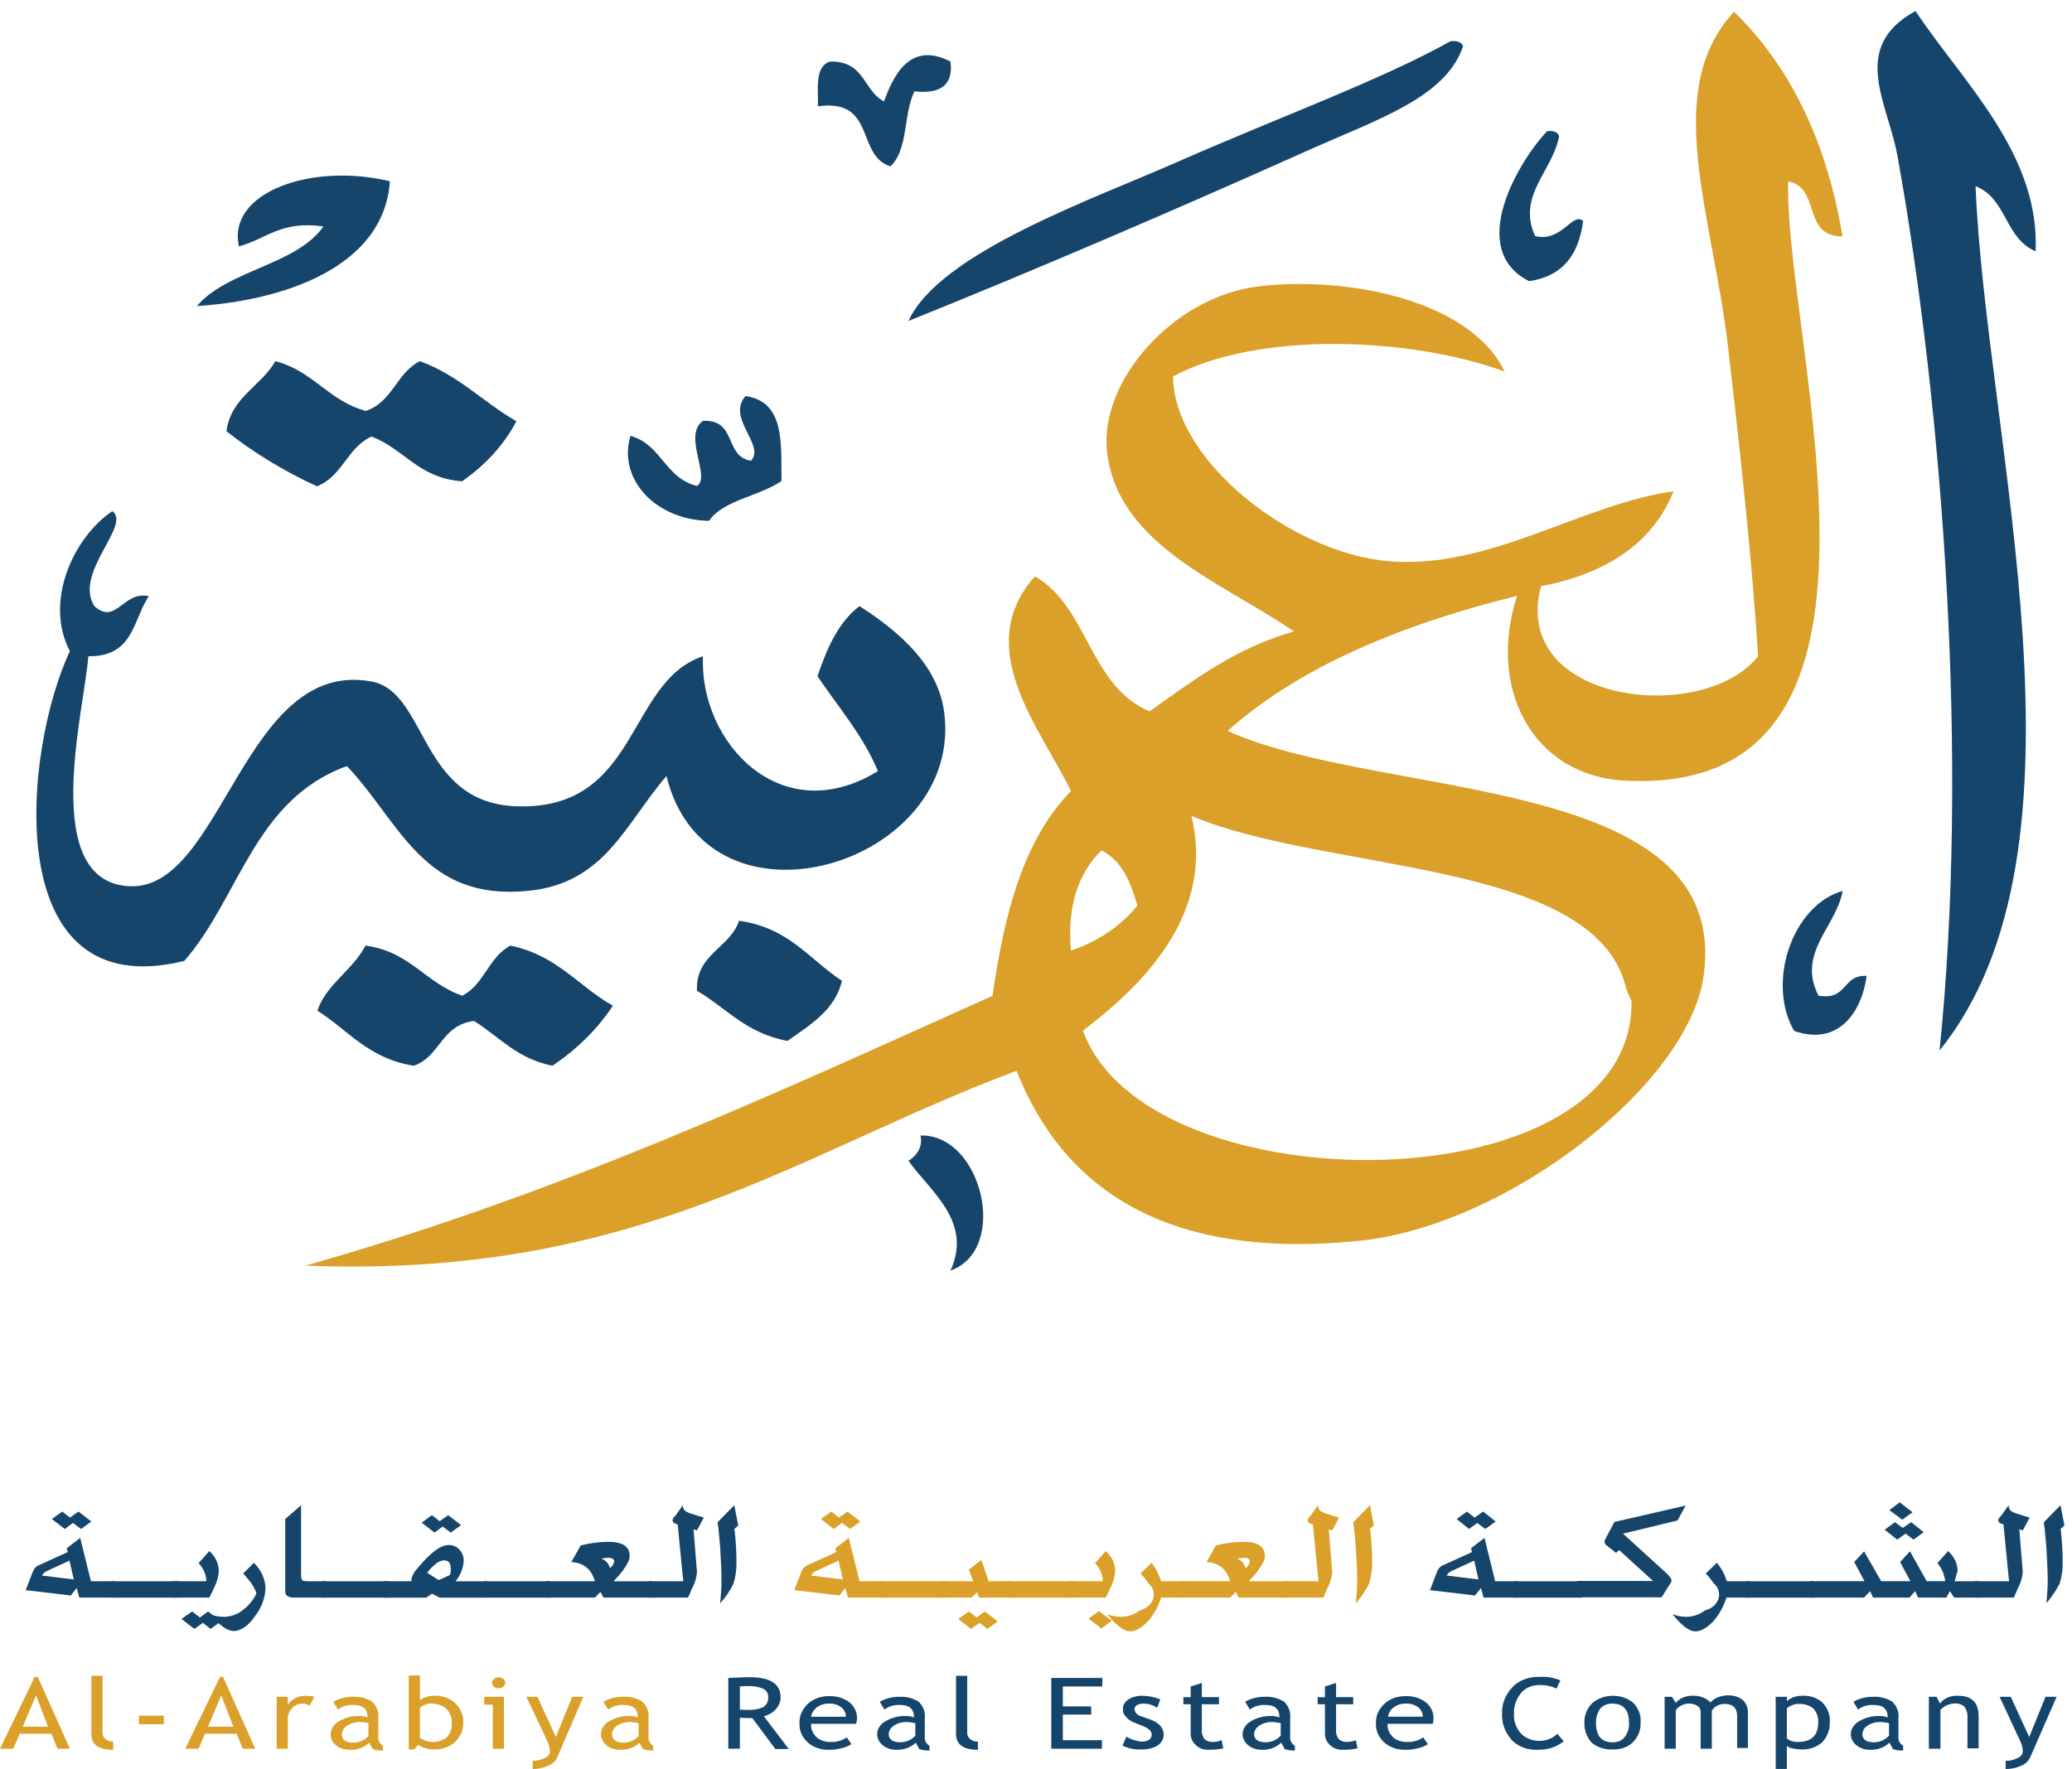 <svg width="137" height="117" viewBox="0 0 137 117" fill="none" xmlns="http://www.w3.org/2000/svg">
<path d="M134.595 16.621C132.554 15.774 132.696 13.114 130.625 12.319C131.277 28.965 139.076 56.075 128.242 69.477C130.199 50.456 128.501 27.226 125.462 10.319C124.838 6.84 122.258 3.125 126.654 0.729C129.773 5.432 134.878 10.158 134.595 16.623" fill="#16456C"/>
<path d="M96.736 3.055C95.601 6.49 90.922 7.945 86.385 9.991C77.99 13.753 68.429 17.868 60.067 21.227C62.139 16.689 72.375 13.14 77.99 10.647C84.74 7.684 91.377 5.262 95.914 2.723C96.395 2.676 96.651 2.817 96.737 3.052" fill="#16456C"/>
<path d="M62.845 4.069C63.043 5.574 62.249 6.232 60.462 6.044C59.725 7.526 60.065 9.9 58.874 11.005C56.577 10.277 57.938 6.491 54.081 7.032C54.11 5.833 53.854 4.422 54.875 4.069C57.201 4.022 57.059 5.997 58.448 6.703C59.016 5.2 60.065 2.635 62.844 4.069" fill="#16456C"/>
<path d="M102.294 8.674C102.748 8.627 103.003 8.746 103.088 9.003C102.663 11.331 100.281 12.93 101.5 15.611C103.258 16.057 103.995 13.965 104.677 14.623C104.393 16.716 103.457 18.244 101.104 18.597C96.96 16.504 100.366 10.72 102.295 8.674" fill="#16456C"/>
<path d="M25.779 11.989C25.382 17.75 18.604 19.89 13.017 20.242C15.059 17.844 19.597 17.538 21.384 14.975C18.519 14.576 17.612 15.822 15.797 16.292C15.002 12.695 20.646 10.743 25.779 11.989Z" fill="#16456C"/>
<path d="M18.207 23.887C20.731 24.545 21.695 26.497 24.191 27.179C25.978 26.568 26.205 24.663 27.764 23.887C30.345 24.827 31.933 26.591 34.145 27.86C33.335 29.4 32.102 30.761 30.544 31.834C27.622 31.599 26.745 29.694 24.559 28.872C22.943 29.624 22.66 31.482 20.958 32.164C18.784 31.166 16.773 29.941 14.974 28.52C15.258 26.286 17.271 25.534 18.207 23.888" fill="#16456C"/>
<path d="M49.289 26.191C51.898 26.568 51.643 29.295 51.672 31.811C50.225 32.822 47.843 33.057 46.879 34.445C46.056 34.438 45.246 34.275 44.511 33.97C43.775 33.665 43.133 33.225 42.633 32.683C42.132 32.142 41.788 31.513 41.624 30.845C41.461 30.176 41.483 29.485 41.689 28.825C43.761 29.413 43.934 31.6 46.085 32.14C47.021 31.553 45.121 28.776 46.482 27.837C48.751 27.72 47.872 30.212 49.659 30.471C50.623 29.436 48.014 27.674 49.29 26.192" fill="#16456C"/>
<path d="M7.43 33.809C8.706 34.726 4.849 37.9 6.238 40.087C7.684 41.381 8.138 39.052 9.84 39.429C8.79 40.98 8.847 43.45 5.841 43.402C5.582 46.929 2.523 58.403 8.621 58.615C14.719 58.827 16.136 43.52 24.559 45.072C28.271 45.754 27.707 53.088 34.116 53.325C42.284 53.63 41.404 45.094 46.481 43.402C46.222 49.092 51.642 54.947 58.048 50.997C57.056 48.622 55.44 46.788 54.05 44.719C54.674 42.929 55.383 41.192 56.83 40.087C59.581 41.85 61.991 44.036 62.416 47.023C63.862 57.157 46.792 62.424 44.067 51.326C41.345 54.475 40.01 58.427 34.907 58.92C27.959 59.602 26.485 54.406 22.94 50.667C16.811 52.877 15.85 59.344 12.191 63.55C-0.117 66.607 1.528 49.63 4.619 43.07C2.893 39.755 4.878 35.523 7.426 33.806" fill="#16456C"/>
<path d="M121.833 58.921C121.436 61.272 118.77 63.035 120.245 65.857C122.202 66.163 121.776 64.47 123.421 64.54C123.137 66.774 121.663 69.243 118.629 68.185C116.786 65.011 118.487 59.883 121.833 58.921Z" fill="#16456C"/>
<path d="M55.67 64.869C55.217 66.797 53.599 67.761 52.069 68.842C49.346 68.349 48.042 66.68 46.085 65.527C45.972 63.105 48.269 62.706 48.865 60.895C52.183 61.365 53.516 63.458 55.671 64.869" fill="#16456C"/>
<path d="M30.568 65.856C32.043 65.081 32.295 63.317 33.745 62.541C36.836 63.176 38.226 65.222 40.523 66.515C39.518 68.043 38.159 69.393 36.525 70.486C34.171 70.015 33.008 68.558 31.335 67.523C29.151 67.805 29.122 69.874 27.364 70.486C24.358 70.015 23.025 68.135 20.983 66.841C21.607 65.052 23.337 64.161 24.16 62.539C27.138 62.939 28.102 65.008 30.569 65.854" fill="#16456C"/>
<path d="M60.86 75.1C64.917 74.982 66.759 82.647 62.846 84.034C64.348 80.766 61.427 78.72 60.066 76.769C60.38 76.584 60.622 76.328 60.763 76.032C60.904 75.735 60.938 75.411 60.86 75.099" fill="#16456C"/>
<path d="M121.834 15.635C119.14 15.658 120.415 12.414 118.232 11.991C117.973 22.877 127.591 52.642 107.484 51.633C101.302 51.327 98.324 45.496 100.309 39.407C92.652 41.311 85.987 44.059 81.166 48.341C91.347 52.949 114.517 51.068 112.645 64.543C111.653 71.714 99.685 81.049 89.929 82.06C77.337 83.353 70.389 78.815 67.213 70.823C52.835 76.184 42.086 84.578 20.192 83.706C36.84 79.003 51.161 72.373 65.625 65.86C66.39 60.546 67.61 55.608 70.814 52.317C68.743 48.085 64.235 42.841 68.432 38.115C72.005 40.208 71.977 45.31 76.004 47.05C78.868 45.028 81.615 42.888 85.561 41.76C80.627 38.42 73.877 35.996 73.195 29.86C72.685 25.228 77.534 19.656 83.149 18.95C88.708 18.244 97.134 19.702 99.484 24.57C93.245 22.289 83.149 21.889 77.558 24.899C77.615 30.471 85.414 36.608 91.909 37.125C98.545 37.642 104.585 33.34 110.655 32.493C109.293 35.879 106.288 37.924 101.891 38.771C99.819 46.53 112.611 47.988 116.242 43.403C115.873 37.289 115.079 30.024 114.256 22.923C113.235 14.177 109.832 5.994 114.653 0.775C118.482 4.514 120.807 9.521 121.829 15.635H121.834ZM71.603 68.162C75.833 79.918 108.103 79.847 107.876 66.186C107.698 65.871 107.565 65.54 107.479 65.199C105.295 56.825 87.656 57.722 78.779 53.962C80.282 60.217 75.972 64.849 71.603 68.164V68.162ZM70.809 62.873C72.603 62.266 74.134 61.226 75.205 59.888C74.751 58.385 74.241 56.948 72.822 56.243C71.291 57.771 70.554 59.911 70.808 62.873" fill="#DBA029"/>
<path d="M5.303 101.713L6.011 104.582H7.543V105.663H5.247L5.074 105.029L4.677 105.522L1.699 105.17L2.153 103.994C2.183 103.913 2.221 103.834 2.266 103.758C2.357 103.631 2.497 103.532 2.663 103.476L4.476 102.653L4.419 102.395L5.303 101.713ZM4.594 103.216L3.063 103.922C2.932 103.986 2.831 104.086 2.779 104.204L4.877 104.462L4.594 103.216ZM6.04 100.63L5.36 101.124L4.821 100.724L4.282 101.124L3.431 100.465L4.111 99.971L4.622 100.372L5.189 99.971L6.04 100.63Z" fill="#16456C"/>
<path d="M11.769 104.582H7.345V105.663H11.769V104.582Z" fill="#16456C"/>
<path d="M11.43 104.581H13.642C13.637 104.146 13.458 103.724 13.132 103.382L13.841 102.582C14.24 102.941 14.463 103.411 14.465 103.899C14.449 104.263 14.352 104.622 14.181 104.957C14.123 105.1 14.01 105.335 13.841 105.663H11.43V104.581ZM11.997 107.073L12.706 106.579L13.216 106.98L13.754 106.579L14.606 107.238L13.925 107.732L13.415 107.332L12.848 107.732L11.997 107.073Z" fill="#16456C"/>
<path d="M16.789 103.359C17.261 103.829 17.531 104.417 17.555 105.029C17.532 105.651 17.317 106.258 16.931 106.792C16.449 107.521 15.938 107.873 15.428 107.873C15.169 107.845 14.93 107.746 14.748 107.591C14.457 107.384 14.2 107.147 13.982 106.886L13.896 106.768C14.189 106.879 14.509 106.935 14.831 106.933C15.277 106.917 15.701 106.766 16.023 106.51C16.441 106.203 16.762 105.815 16.958 105.381C16.872 105.134 16.748 104.897 16.59 104.676C16.417 104.461 16.25 104.253 16.079 104.065L16.789 103.359Z" fill="#16456C"/>
<path d="M21.496 105.663H19.398C19.279 105.662 19.163 105.637 19.058 105.592C18.991 105.557 18.937 105.508 18.902 105.45C18.867 105.392 18.852 105.327 18.859 105.262V100.467L19.909 99.55V104.135C19.9 104.255 19.919 104.375 19.966 104.488C19.994 104.56 20.138 104.582 20.42 104.582H21.526V105.663H21.496Z" fill="#16456C"/>
<path d="M25.722 104.582H21.298V105.663H25.722V104.582Z" fill="#16456C"/>
<path d="M28.189 105.664H25.382V104.582H27.225C27.199 104.547 27.189 104.505 27.196 104.465C27.249 104.197 27.386 103.946 27.593 103.736C28.445 102.702 29.125 102.185 29.665 102.185C29.805 102.183 29.942 102.211 30.066 102.264C30.189 102.317 30.295 102.395 30.374 102.49C30.572 102.705 30.673 102.972 30.658 103.242C30.632 103.722 30.446 104.186 30.119 104.583H32.191V105.664H29.071L28.561 105.406L28.189 105.664ZM30.486 100.868L29.806 101.362L29.267 100.962L28.729 101.362L27.878 100.704L28.558 100.21L29.068 100.61L29.635 100.21L30.486 100.868ZM29.749 104.161C29.797 104.039 29.817 103.911 29.806 103.784C29.806 103.384 29.664 103.197 29.352 103.197C29.117 103.224 28.904 103.325 28.756 103.479C28.558 103.64 28.387 103.822 28.246 104.02L28.87 104.42C28.907 104.456 28.956 104.481 29.012 104.491C29.04 104.491 29.069 104.468 29.153 104.444L29.749 104.161Z" fill="#16456C"/>
<path d="M36.414 104.582H31.99V105.663H36.414V104.582Z" fill="#16456C"/>
<path d="M43.135 104.582V105.663H39.901L39.702 105.287L39.334 105.663H36.102V104.582H39.335C39.108 103.782 38.598 103.359 37.776 103.312L38.4 102.207C38.988 102.061 39.598 101.982 40.212 101.972C41.148 101.972 41.631 102.277 41.631 102.888C41.632 103.025 41.603 103.161 41.544 103.289C41.331 103.706 41.045 104.094 40.693 104.441L40.58 104.584L43.135 104.582ZM40.328 103.712C40.483 103.595 40.583 103.437 40.612 103.265C40.612 103.122 40.471 103.029 40.215 103.029C40.129 103.029 39.956 103.053 39.761 103.077C39.918 103.144 40.053 103.241 40.158 103.359C40.237 103.468 40.296 103.587 40.331 103.712" fill="#16456C"/>
<path d="M46.538 100.373L46.084 101.22L45.857 101.148L46.084 103.969C46.058 104.317 45.962 104.659 45.8 104.981L45.772 105.004L45.573 105.498L45.487 105.663H42.908V104.581H45.177L44.808 100.82C44.581 100.772 44.468 100.678 44.468 100.538C44.476 100.47 44.505 100.405 44.554 100.349L44.667 100.232L45.15 99.55C45.145 99.685 45.194 99.818 45.292 99.927C45.396 99.993 45.51 100.049 45.632 100.091L46.538 100.373Z" fill="#16456C"/>
<path d="M47.619 106.039C47.676 105.451 47.705 104.958 47.705 104.558C47.705 104.017 47.676 103.288 47.619 102.371C47.561 101.619 47.504 101.055 47.446 100.679L48.552 99.55L48.811 100.891L48.552 101.126L48.581 101.269C48.667 102.092 48.694 102.772 48.694 103.315C48.706 103.797 48.639 104.278 48.495 104.746C48.273 105.208 47.978 105.643 47.616 106.039" fill="#16456C"/>
<path d="M56.123 101.713L56.832 104.582H58.364V105.663H56.066L55.894 105.029L55.497 105.522L52.519 105.17L52.973 103.994C53.003 103.913 53.041 103.834 53.086 103.758C53.177 103.631 53.317 103.532 53.483 103.476L55.296 102.653L55.239 102.395L56.123 101.713ZM55.443 103.216L53.912 103.922C53.781 103.986 53.681 104.086 53.628 104.204L55.726 104.462L55.443 103.216ZM56.889 100.63L56.209 101.124L55.67 100.724L55.132 101.124L54.28 100.465L54.961 99.971L55.471 100.372L56.038 99.971L56.889 100.63Z" fill="#DBA029"/>
<path d="M62.59 104.582H58.166V105.663H62.59V104.582Z" fill="#DBA029"/>
<path d="M64.887 103.171L65.369 104.582H66.843V105.663H64.745L64.603 105.311L64.234 105.663H62.249V104.582H64.348L64.064 103.806L64.887 103.171ZM63.356 107.075L64.064 106.581L64.575 106.981L65.113 106.581L65.964 107.239L65.284 107.733L64.774 107.333L64.207 107.733L63.356 107.075Z" fill="#DBA029"/>
<path d="M71.041 104.582H66.617V105.663H71.041V104.582Z" fill="#DBA029"/>
<path d="M70.73 104.581H72.914C72.909 104.146 72.729 103.724 72.403 103.382L73.112 102.582C73.508 102.943 73.73 103.412 73.736 103.899C73.715 104.263 73.619 104.62 73.453 104.957C73.396 105.1 73.282 105.335 73.113 105.663H70.701V104.581H70.73ZM71.977 107.05L72.657 106.557L73.508 107.191L72.828 107.709L71.977 107.05Z" fill="#DBA029"/>
<path d="M76.771 104.581H78.302V105.663H76.771C76.605 106.219 76.316 106.745 75.92 107.214C75.494 107.661 75.097 107.896 74.728 107.896C74.388 107.896 73.991 107.638 73.537 107.144C73.508 107.097 73.424 107.027 73.31 106.886C73.269 106.854 73.239 106.813 73.224 106.768C73.517 106.879 73.837 106.935 74.159 106.933C74.605 106.917 75.029 106.766 75.351 106.51C75.568 106.456 75.764 106.356 75.921 106.221C76.079 106.085 76.191 105.919 76.248 105.737C76.305 105.555 76.305 105.364 76.247 105.182C76.189 105.001 76.076 104.834 75.918 104.699C75.768 104.477 75.597 104.265 75.408 104.065L76.145 103.359C76.429 103.737 76.639 104.149 76.769 104.581" fill="#DBA029"/>
<path d="M85.137 104.582V105.663H81.902L81.703 105.287L81.335 105.663H78.103V104.582H81.336C81.109 103.782 80.599 103.359 79.776 103.312L80.401 102.207C80.989 102.061 81.599 101.982 82.213 101.972C83.149 101.972 83.632 102.277 83.632 102.888C83.633 103.025 83.604 103.161 83.545 103.289C83.332 103.706 83.046 104.094 82.694 104.441L82.581 104.584L85.137 104.582ZM82.358 103.712C82.512 103.595 82.613 103.437 82.642 103.265C82.642 103.122 82.5 103.029 82.245 103.029C82.158 103.029 81.986 103.053 81.79 103.077C81.947 103.144 82.083 103.241 82.188 103.359C82.255 103.473 82.313 103.591 82.36 103.712" fill="#DBA029"/>
<path d="M88.539 100.373L88.085 101.22L87.858 101.148L88.085 103.969C88.059 104.317 87.963 104.659 87.801 104.981L87.772 105.004L87.574 105.498L87.488 105.663H84.909V104.581H87.178L86.809 100.82C86.582 100.772 86.469 100.678 86.469 100.538C86.477 100.47 86.506 100.405 86.555 100.349L86.668 100.232L87.151 99.55C87.145 99.685 87.195 99.818 87.293 99.927C87.397 99.993 87.511 100.049 87.633 100.091L88.539 100.373Z" fill="#DBA029"/>
<path d="M89.648 106.039C89.706 105.451 89.735 104.958 89.735 104.558C89.735 104.017 89.706 103.288 89.648 102.371C89.591 101.619 89.533 101.055 89.476 100.679L90.581 99.55L90.84 100.891L90.581 101.126L90.61 101.269C90.696 102.092 90.723 102.772 90.723 103.315C90.735 103.797 90.668 104.278 90.524 104.746C90.292 105.203 89.998 105.637 89.648 106.039Z" fill="#DBA029"/>
<path d="M98.153 101.713L98.861 104.582H100.393V105.663H98.096L97.923 105.029L97.526 105.522L94.548 105.17L95.002 103.994C95.032 103.913 95.07 103.834 95.115 103.758C95.207 103.631 95.346 103.532 95.512 103.476L97.325 102.653L97.268 102.395L98.153 101.713ZM97.472 103.216L95.941 103.922C95.81 103.986 95.71 104.086 95.657 104.204L97.756 104.462L97.472 103.216ZM98.891 100.63L98.211 101.124L97.672 100.724L97.133 101.124L96.311 100.465L96.991 99.971L97.501 100.372L98.068 99.971L98.891 100.63Z" fill="#16456C"/>
<path d="M104.619 104.582H100.195V105.663H104.619V104.582Z" fill="#16456C"/>
<path d="M111.455 99.574L110.916 100.561L107.314 101.432L110.15 104.018C110.409 104.254 110.519 104.418 110.519 104.512C110.513 104.595 110.483 104.676 110.432 104.747L110.291 104.962L109.865 105.644H104.279V104.563H109.299L107.055 102.517L106.856 102.706L106.374 102.329L106.232 102.212C106.19 102.183 106.156 102.147 106.131 102.106C106.107 102.066 106.093 102.022 106.09 101.976C106.096 101.893 106.126 101.813 106.177 101.741L106.234 101.623L106.744 100.659L111.455 99.574Z" fill="#16456C"/>
<path d="M114.177 104.581H115.708V105.663H114.148C113.982 106.219 113.694 106.745 113.297 107.214C112.871 107.661 112.474 107.896 112.106 107.896C111.766 107.896 111.369 107.638 110.914 107.144C110.886 107.097 110.801 107.027 110.687 106.886C110.646 106.854 110.616 106.813 110.601 106.768C110.895 106.879 111.214 106.935 111.537 106.933C111.983 106.917 112.406 106.766 112.728 106.51C112.945 106.456 113.142 106.356 113.299 106.221C113.456 106.085 113.568 105.919 113.625 105.737C113.682 105.555 113.682 105.364 113.624 105.182C113.566 105.001 113.453 104.834 113.295 104.699C113.145 104.477 112.975 104.265 112.785 104.065L113.522 103.359C113.826 103.731 114.047 104.145 114.175 104.581" fill="#16456C"/>
<path d="M119.933 104.582H115.509V105.663H119.933V104.582Z" fill="#16456C"/>
<path d="M129.236 104.581H130.824V105.66H129.207L128.924 105.237L128.697 105.66H126.826L126.627 105.237L126.258 105.66H123.847L123.649 105.237L123.252 105.66H119.679V104.578H123.28L122.6 103.309L123.253 102.603L124.387 104.578H126.315L125.635 103.309L126.288 102.603L127.394 104.578H128.613V104.531C128.601 104.444 128.582 104.358 128.556 104.273C128.484 103.952 128.329 103.647 128.102 103.38L128.811 102.58C129.206 102.941 129.428 103.41 129.435 103.897C129.378 104.062 129.322 104.297 129.237 104.579L129.236 104.581ZM127.195 101.334L126.515 101.828L126.005 101.429L125.437 101.828L124.615 101.17L125.295 100.676L125.805 101.052L126.372 100.676L127.195 101.334ZM126.458 100.017L125.778 100.511L124.926 99.876L125.607 99.359L126.458 100.017Z" fill="#16456C"/>
<path d="M134.198 100.373L133.744 101.22L133.517 101.148L133.744 103.969C133.718 104.317 133.622 104.659 133.46 104.981L133.432 105.004L133.233 105.498L133.147 105.663H130.568V104.581H132.837L132.468 100.82C132.242 100.772 132.128 100.678 132.128 100.538C132.136 100.47 132.166 100.405 132.215 100.349L132.328 100.232L132.81 99.55C132.805 99.685 132.855 99.818 132.952 99.927C133.056 99.993 133.17 100.049 133.292 100.091L134.198 100.373Z" fill="#16456C"/>
<path d="M135.307 106.039C135.364 105.451 135.393 104.958 135.393 104.558C135.393 104.017 135.364 103.288 135.307 102.371C135.249 101.619 135.192 101.055 135.134 100.679L136.24 99.55L136.499 100.891L136.24 101.126L136.269 101.269C136.355 102.092 136.382 102.772 136.382 103.315C136.394 103.797 136.327 104.278 136.183 104.746C135.939 105.198 135.646 105.631 135.307 106.039Z" fill="#16456C"/>
<path d="M3.798 115.656L3.401 114.668H1.304L0.879 115.656H0L2.297 110.906H2.496L4.623 115.656H3.798ZM2.38 112.129L1.503 114.199H3.177L2.38 112.129Z" fill="#DBA029"/>
<path d="M6.041 114.693V110.836H6.778V114.598C6.774 114.676 6.79 114.754 6.824 114.827C6.858 114.9 6.91 114.966 6.977 115.021C7.043 115.076 7.123 115.119 7.211 115.148C7.299 115.176 7.393 115.189 7.487 115.186V115.727C6.494 115.727 6.041 115.374 6.041 114.693Z" fill="#DBA029"/>
<path d="M10.833 113.469H9.188V114.034H10.833V113.469Z" fill="#DBA029"/>
<path d="M16.049 115.656L15.652 114.668H13.555L13.13 115.656H12.251L14.548 110.906H14.747L16.874 115.656H16.049ZM14.631 112.129L13.754 114.199H15.428L14.631 112.129Z" fill="#DBA029"/>
<path d="M20.476 112.811C20.389 112.754 20.288 112.713 20.18 112.69C20.072 112.667 19.96 112.664 19.851 112.679C19.741 112.695 19.637 112.729 19.544 112.78C19.451 112.831 19.373 112.898 19.313 112.976C19.119 113.175 19.018 113.425 19.029 113.681V115.659H18.292V112.224H19.029V112.765C19.134 112.578 19.303 112.42 19.514 112.312C19.726 112.203 19.972 112.148 20.221 112.154C20.362 112.154 20.532 112.178 20.788 112.201L20.476 112.811Z" fill="#DBA029"/>
<path d="M24.418 115.256C24.256 115.416 24.051 115.542 23.819 115.624C23.588 115.706 23.336 115.741 23.085 115.727C22.768 115.725 22.464 115.625 22.234 115.445C22.112 115.353 22.016 115.24 21.953 115.114C21.889 114.988 21.859 114.852 21.865 114.716C21.862 114.545 21.909 114.377 22.003 114.225C22.097 114.073 22.235 113.943 22.404 113.846C22.805 113.601 23.295 113.476 23.793 113.493C23.97 113.493 24.144 113.525 24.304 113.587C24.304 113.023 23.992 112.764 23.396 112.764C23.205 112.75 23.013 112.77 22.832 112.823C22.651 112.876 22.486 112.96 22.347 113.069L22.035 112.552C22.209 112.45 22.4 112.371 22.602 112.316C22.831 112.253 23.07 112.221 23.311 112.223C23.78 112.194 24.245 112.311 24.615 112.552C24.765 112.701 24.877 112.874 24.945 113.059C25.014 113.245 25.036 113.44 25.012 113.633V114.856C24.998 114.971 25.019 115.088 25.073 115.194C25.128 115.301 25.214 115.395 25.324 115.467V115.772C25.092 115.784 24.859 115.752 24.644 115.679C24.587 115.536 24.471 115.42 24.417 115.256L24.418 115.256ZM24.36 113.962C24.203 113.925 24.041 113.901 23.878 113.891C23.551 113.875 23.228 113.958 22.971 114.126C22.86 114.195 22.77 114.284 22.706 114.386C22.643 114.487 22.607 114.599 22.602 114.714C22.602 115.067 22.861 115.255 23.368 115.255C23.564 115.252 23.757 115.209 23.93 115.132C24.102 115.054 24.25 114.943 24.361 114.808L24.36 113.962Z" fill="#DBA029"/>
<path d="M27.651 115.397L27.392 115.703H27.027V110.813H27.765V112.459C27.873 112.361 28.009 112.287 28.162 112.244C28.34 112.179 28.534 112.147 28.729 112.15C28.986 112.142 29.242 112.182 29.478 112.268C29.714 112.353 29.923 112.482 30.09 112.644C30.446 112.982 30.638 113.418 30.629 113.867C30.665 114.354 30.472 114.835 30.09 115.207C29.913 115.372 29.694 115.502 29.449 115.588C29.203 115.673 28.938 115.712 28.672 115.701C28.477 115.706 28.282 115.674 28.105 115.607C27.933 115.57 27.776 115.496 27.651 115.392L27.651 115.397ZM27.764 112.947V114.922C27.764 114.946 27.85 115.016 28.048 115.087C28.178 115.151 28.323 115.191 28.473 115.204C28.669 115.222 28.867 115.204 29.053 115.151C29.239 115.098 29.409 115.012 29.551 114.899C29.799 114.613 29.91 114.261 29.862 113.911C29.884 113.578 29.753 113.25 29.494 112.994C29.359 112.885 29.199 112.799 29.024 112.743C28.848 112.686 28.661 112.66 28.472 112.665C28.342 112.669 28.215 112.702 28.104 112.759C27.976 112.801 27.86 112.865 27.764 112.947Z" fill="#DBA029"/>
<path d="M32.585 115.654V112.741H32.018V112.223H33.322V115.659L32.585 115.654ZM32.982 110.93C33.068 110.932 33.152 110.955 33.222 110.996C33.293 111.037 33.347 111.094 33.379 111.161C33.411 111.227 33.419 111.3 33.401 111.37C33.384 111.44 33.342 111.504 33.281 111.554C33.22 111.605 33.143 111.639 33.059 111.654C32.974 111.668 32.886 111.662 32.806 111.636C32.726 111.609 32.657 111.564 32.608 111.506C32.559 111.447 32.531 111.378 32.528 111.307C32.524 111.257 32.535 111.208 32.56 111.163C32.584 111.118 32.622 111.078 32.67 111.048C32.708 111.011 32.756 110.981 32.81 110.961C32.864 110.941 32.922 110.931 32.981 110.931" fill="#DBA029"/>
<path d="M36.839 116.244C36.731 116.481 36.518 116.675 36.243 116.785C35.931 116.928 35.579 117.002 35.222 117V116.459C35.503 116.461 35.779 116.396 36.016 116.271C36.113 116.232 36.196 116.172 36.256 116.098C36.316 116.023 36.35 115.937 36.356 115.848C36.36 115.656 36.322 115.464 36.243 115.284C36.157 115.095 36.071 114.884 35.932 114.602L34.797 112.223H35.535L36.754 114.88L37.832 112.223H38.569L36.839 116.244Z" fill="#DBA029"/>
<path d="M42.285 115.256C42.123 115.416 41.918 115.542 41.686 115.624C41.455 115.706 41.203 115.741 40.952 115.727C40.688 115.722 40.434 115.649 40.224 115.517C40.014 115.385 39.861 115.201 39.785 114.992C39.709 114.783 39.716 114.559 39.803 114.353C39.891 114.147 40.054 113.969 40.271 113.846C40.673 113.601 41.163 113.476 41.661 113.493C41.837 113.493 42.012 113.525 42.171 113.587C42.171 113.023 41.86 112.764 41.264 112.764C41.073 112.75 40.881 112.77 40.7 112.823C40.519 112.876 40.353 112.96 40.214 113.069L39.903 112.552C40.077 112.45 40.268 112.371 40.47 112.316C40.698 112.253 40.938 112.221 41.179 112.223C41.648 112.194 42.113 112.311 42.483 112.552C42.633 112.701 42.745 112.874 42.813 113.059C42.881 113.245 42.904 113.44 42.88 113.633V114.856C42.865 114.971 42.886 115.088 42.941 115.194C42.995 115.301 43.082 115.395 43.192 115.467V115.772C42.959 115.784 42.727 115.752 42.511 115.679C42.455 115.536 42.339 115.42 42.285 115.256V115.256ZM42.198 113.962C42.041 113.925 41.879 113.901 41.716 113.891C41.389 113.875 41.066 113.958 40.808 114.126C40.702 114.197 40.616 114.286 40.557 114.388C40.498 114.489 40.468 114.601 40.468 114.714C40.468 115.067 40.727 115.255 41.234 115.255C41.43 115.252 41.623 115.209 41.796 115.132C41.968 115.054 42.116 114.943 42.227 114.808V113.962L42.198 113.962Z" fill="#DBA029"/>
<path d="M51.247 115.654L49.744 113.632C49.571 113.632 49.29 113.632 48.921 113.608V115.654H48.155V110.974C48.184 110.974 48.382 110.974 48.751 110.951C49.12 110.927 49.404 110.927 49.574 110.927C50.935 110.927 51.615 111.374 51.615 112.268C51.61 112.545 51.5 112.814 51.302 113.037C51.104 113.26 50.827 113.427 50.509 113.514L52.154 115.677H51.247V115.654ZM48.921 111.539V113.067C49.1 113.086 49.28 113.094 49.46 113.091C49.814 113.107 50.168 113.042 50.481 112.903C50.592 112.821 50.677 112.719 50.731 112.604C50.786 112.49 50.806 112.366 50.792 112.244C50.802 112.133 50.776 112.023 50.716 111.923C50.656 111.824 50.565 111.74 50.452 111.68C50.117 111.549 49.745 111.492 49.375 111.516C49.223 111.515 49.072 111.523 48.921 111.539Z" fill="#16456C"/>
<path d="M56.607 114.01H53.629C53.617 114.178 53.646 114.345 53.715 114.502C53.783 114.66 53.889 114.804 54.026 114.927C54.146 115.022 54.289 115.096 54.445 115.145C54.601 115.193 54.767 115.215 54.933 115.209C55.317 115.224 55.694 115.114 55.983 114.904L56.294 115.35C56.146 115.457 55.972 115.537 55.784 115.586C55.467 115.685 55.13 115.733 54.791 115.729C54.544 115.733 54.299 115.696 54.069 115.619C53.84 115.543 53.632 115.428 53.459 115.282C53.258 115.112 53.101 114.909 52.998 114.687C52.896 114.464 52.85 114.227 52.863 113.989C52.848 113.738 52.896 113.488 53.004 113.253C53.111 113.019 53.276 112.805 53.487 112.626C53.657 112.482 53.86 112.369 54.084 112.292C54.308 112.215 54.549 112.177 54.791 112.179C55.046 112.167 55.3 112.198 55.539 112.271C55.778 112.344 55.997 112.456 56.181 112.602C56.344 112.742 56.47 112.908 56.553 113.09C56.636 113.272 56.674 113.466 56.664 113.66C56.659 113.779 56.64 113.897 56.607 114.013V114.01ZM54.82 112.672C54.516 112.667 54.221 112.76 53.997 112.93C53.793 113.093 53.663 113.309 53.629 113.542H55.926C55.931 113.429 55.908 113.317 55.859 113.212C55.81 113.107 55.736 113.011 55.642 112.93C55.534 112.842 55.405 112.774 55.263 112.729C55.121 112.685 54.97 112.665 54.819 112.672" fill="#16456C"/>
<path d="M60.549 115.257C60.387 115.417 60.182 115.543 59.95 115.624C59.719 115.706 59.467 115.741 59.216 115.727C58.953 115.723 58.698 115.649 58.488 115.517C58.278 115.385 58.125 115.201 58.049 114.992C57.973 114.783 57.98 114.559 58.067 114.353C58.155 114.147 58.319 113.97 58.536 113.846C58.937 113.601 59.427 113.476 59.925 113.493C60.102 113.493 60.276 113.525 60.436 113.587C60.436 113.023 60.124 112.764 59.528 112.764C59.337 112.75 59.145 112.771 58.964 112.823C58.783 112.876 58.617 112.96 58.479 113.069L58.169 112.553C58.342 112.451 58.534 112.372 58.736 112.317C58.964 112.254 59.204 112.222 59.445 112.224C59.914 112.195 60.379 112.312 60.749 112.553C60.899 112.702 61.011 112.875 61.079 113.06C61.147 113.246 61.17 113.441 61.146 113.634V114.857C61.131 114.972 61.152 115.089 61.207 115.195C61.261 115.302 61.348 115.396 61.458 115.468V115.773C61.225 115.785 60.993 115.753 60.777 115.68C60.721 115.536 60.636 115.421 60.55 115.257H60.549ZM60.493 113.963C60.336 113.926 60.174 113.902 60.011 113.892C59.684 113.876 59.361 113.959 59.104 114.127C59 114.194 58.916 114.28 58.857 114.377C58.798 114.475 58.766 114.582 58.764 114.691C58.764 115.044 59.023 115.232 59.529 115.232C59.726 115.229 59.918 115.187 60.091 115.109C60.264 115.031 60.411 114.92 60.522 114.786V113.963L60.493 113.963Z" fill="#16456C"/>
<path d="M63.214 114.693V110.836H63.952V114.598C63.947 114.676 63.963 114.754 63.997 114.827C64.031 114.9 64.084 114.966 64.15 115.021C64.217 115.076 64.297 115.119 64.384 115.148C64.472 115.176 64.566 115.189 64.66 115.186V115.727C63.696 115.727 63.214 115.374 63.214 114.693Z" fill="#16456C"/>
<path d="M70.275 111.541V112.858H72.147V113.399H70.275V115.092H72.857V115.656H69.51V110.977H72.884V111.541H70.275Z" fill="#16456C"/>
<path d="M74.218 115.445L74.477 114.857C74.767 115.038 75.109 115.151 75.469 115.186C75.924 115.186 76.15 115.022 76.15 114.716C76.15 114.481 75.923 114.293 75.497 114.129C75.264 114.045 75.037 113.951 74.817 113.847C74.7 113.781 74.595 113.702 74.505 113.612C74.429 113.531 74.363 113.445 74.307 113.354C74.258 113.257 74.239 113.152 74.25 113.048C74.241 112.922 74.271 112.795 74.335 112.681C74.399 112.566 74.496 112.466 74.618 112.39C74.898 112.222 75.238 112.139 75.582 112.155C75.976 112.168 76.362 112.248 76.717 112.39L76.518 112.954C76.272 112.78 75.962 112.681 75.639 112.672C75.481 112.666 75.323 112.699 75.186 112.765C75.134 112.794 75.092 112.832 75.062 112.877C75.032 112.922 75.015 112.972 75.013 113.024C75.017 113.135 75.063 113.242 75.144 113.331C75.226 113.419 75.338 113.485 75.467 113.517L76.005 113.706C76.281 113.795 76.525 113.941 76.714 114.129C76.865 114.299 76.944 114.505 76.941 114.716C76.945 114.855 76.911 114.992 76.842 115.118C76.773 115.244 76.671 115.356 76.544 115.445C76.229 115.627 75.85 115.718 75.467 115.703C75.028 115.727 74.591 115.637 74.218 115.445Z" fill="#16456C"/>
<path d="M78.728 112.717H78.245V112.247H78.728V111.541L79.465 111.306V112.246H80.599V112.717H79.465V114.409C79.443 114.623 79.504 114.837 79.638 115.02C79.709 115.085 79.797 115.136 79.895 115.168C79.993 115.201 80.099 115.215 80.205 115.209C80.402 115.203 80.595 115.163 80.772 115.091L80.885 115.632C80.561 115.701 80.227 115.732 79.892 115.726C79.736 115.731 79.581 115.705 79.438 115.652C79.295 115.599 79.169 115.52 79.07 115.42C78.842 115.216 78.72 114.946 78.729 114.668L78.728 112.717Z" fill="#16456C"/>
<path d="M84.711 115.256C84.549 115.416 84.344 115.542 84.112 115.624C83.881 115.706 83.629 115.741 83.378 115.727C83.115 115.722 82.86 115.649 82.65 115.517C82.441 115.385 82.287 115.201 82.211 114.992C82.135 114.783 82.142 114.559 82.229 114.353C82.317 114.147 82.481 113.969 82.698 113.846C83.099 113.601 83.589 113.476 84.088 113.493C84.264 113.493 84.438 113.525 84.598 113.587C84.598 113.023 84.286 112.764 83.69 112.764C83.499 112.75 83.307 112.77 83.126 112.823C82.945 112.876 82.78 112.96 82.641 113.069L82.329 112.552C82.503 112.45 82.694 112.371 82.896 112.316C83.125 112.253 83.364 112.221 83.605 112.223C84.074 112.194 84.539 112.311 84.909 112.552C85.059 112.701 85.171 112.874 85.24 113.059C85.308 113.245 85.33 113.44 85.306 113.633V114.856C85.292 114.971 85.313 115.088 85.367 115.194C85.422 115.301 85.508 115.395 85.618 115.467V115.772C85.386 115.784 85.153 115.752 84.938 115.679C84.881 115.536 84.796 115.42 84.711 115.256V115.256ZM84.654 113.962C84.496 113.925 84.335 113.901 84.171 113.891C83.844 113.875 83.522 113.959 83.264 114.126C83.16 114.194 83.076 114.279 83.017 114.377C82.959 114.474 82.927 114.581 82.924 114.69C82.924 115.043 83.183 115.231 83.689 115.231C83.886 115.228 84.079 115.186 84.251 115.108C84.424 115.03 84.572 114.92 84.682 114.785V113.962L84.654 113.962Z" fill="#16456C"/>
<path d="M87.604 112.717H87.122V112.247H87.604V111.541L88.341 111.306V112.246H89.476V112.717H88.341V114.409C88.32 114.623 88.38 114.837 88.514 115.02C88.585 115.085 88.673 115.136 88.772 115.168C88.87 115.201 88.976 115.215 89.081 115.209C89.278 115.203 89.471 115.163 89.648 115.091L89.761 115.632C89.437 115.701 89.103 115.732 88.769 115.726C88.612 115.731 88.457 115.705 88.314 115.652C88.172 115.599 88.046 115.52 87.946 115.42C87.719 115.216 87.597 114.946 87.606 114.668L87.604 112.717Z" fill="#16456C"/>
<path d="M94.722 114.01H91.744C91.733 114.178 91.762 114.345 91.83 114.502C91.899 114.66 92.004 114.804 92.141 114.927C92.262 115.022 92.405 115.096 92.561 115.145C92.716 115.193 92.882 115.215 93.049 115.209C93.433 115.224 93.809 115.114 94.098 114.904L94.41 115.35C94.261 115.457 94.088 115.537 93.9 115.586C93.583 115.685 93.246 115.733 92.907 115.729C92.66 115.733 92.414 115.696 92.185 115.619C91.956 115.543 91.748 115.428 91.574 115.282C91.373 115.112 91.217 114.909 91.114 114.687C91.012 114.464 90.966 114.227 90.979 113.989C90.964 113.738 91.012 113.488 91.119 113.253C91.227 113.019 91.391 112.805 91.603 112.626C91.773 112.482 91.976 112.369 92.2 112.292C92.424 112.215 92.665 112.177 92.907 112.179C93.161 112.167 93.416 112.198 93.655 112.271C93.894 112.344 94.112 112.456 94.297 112.602C94.459 112.742 94.586 112.908 94.669 113.09C94.751 113.272 94.789 113.466 94.779 113.66C94.788 113.779 94.768 113.899 94.722 114.013L94.722 114.01ZM92.964 112.67C92.66 112.665 92.365 112.758 92.141 112.928C91.937 113.091 91.807 113.307 91.773 113.54H94.07C94.075 113.427 94.052 113.315 94.004 113.21C93.955 113.105 93.881 113.009 93.786 112.928C93.676 112.842 93.547 112.775 93.406 112.73C93.265 112.686 93.114 112.665 92.963 112.67" fill="#16456C"/>
<path d="M103.173 111.141L102.914 111.682C102.563 111.51 102.158 111.428 101.751 111.447C101.514 111.449 101.281 111.499 101.073 111.593C100.865 111.688 100.689 111.823 100.56 111.988C100.234 112.39 100.075 112.868 100.106 113.351C100.074 113.813 100.234 114.27 100.56 114.645C100.702 114.796 100.883 114.92 101.091 115.005C101.298 115.091 101.526 115.136 101.758 115.138C101.99 115.141 102.219 115.1 102.429 115.018C102.639 114.937 102.824 114.817 102.97 114.668L103.396 115.162C103.17 115.349 102.9 115.496 102.603 115.593C102.306 115.69 101.988 115.735 101.669 115.726C101.338 115.742 101.008 115.69 100.707 115.575C100.406 115.46 100.144 115.286 99.943 115.068C99.502 114.564 99.282 113.95 99.318 113.328C99.291 112.7 99.532 112.083 99.999 111.588C100.206 111.367 100.473 111.19 100.779 111.072C101.085 110.953 101.42 110.896 101.757 110.906C102.247 110.871 102.739 110.952 103.175 111.141" fill="#16456C"/>
<path d="M104.761 113.942C104.738 113.474 104.919 113.015 105.271 112.648C105.445 112.495 105.655 112.371 105.888 112.287C106.121 112.202 106.372 112.157 106.626 112.155C106.881 112.152 107.133 112.193 107.368 112.274C107.603 112.355 107.816 112.474 107.994 112.625C108.345 112.99 108.518 113.452 108.476 113.918C108.504 114.394 108.323 114.862 107.966 115.235C107.797 115.394 107.587 115.519 107.351 115.6C107.115 115.682 106.86 115.718 106.605 115.705C106.346 115.715 106.087 115.678 105.848 115.596C105.608 115.515 105.392 115.392 105.215 115.235C104.901 114.855 104.742 114.402 104.761 113.942ZM105.526 113.942C105.526 114.812 105.895 115.235 106.632 115.235C106.79 115.238 106.946 115.207 107.085 115.145C107.225 115.084 107.342 114.993 107.426 114.882C107.637 114.601 107.736 114.272 107.71 113.942C107.71 113.095 107.342 112.672 106.605 112.672C106.45 112.67 106.297 112.698 106.159 112.756C106.02 112.813 105.901 112.897 105.81 113.001C105.613 113.287 105.515 113.613 105.526 113.942Z" fill="#16456C"/>
<path d="M114.858 115.656V113.493C114.858 112.952 114.575 112.694 114.007 112.694C113.823 112.698 113.645 112.748 113.496 112.837C113.362 112.915 113.255 113.02 113.185 113.142V115.658H112.447V113.213C112.449 113.136 112.429 113.06 112.39 112.991C112.351 112.921 112.293 112.86 112.22 112.813C112.046 112.713 111.837 112.663 111.625 112.669C111.451 112.678 111.283 112.727 111.142 112.813C110.994 112.883 110.875 112.99 110.802 113.118V115.657H110.065V112.222H110.548L110.806 112.622C110.922 112.479 111.079 112.362 111.261 112.28C111.444 112.198 111.648 112.154 111.856 112.152C112.092 112.136 112.329 112.169 112.547 112.246C112.764 112.324 112.956 112.445 113.104 112.599C113.214 112.455 113.371 112.341 113.558 112.269C113.768 112.178 114.001 112.129 114.238 112.126C114.42 112.12 114.601 112.144 114.771 112.196C114.942 112.249 115.098 112.329 115.231 112.432C115.477 112.683 115.598 113.002 115.571 113.325V115.606H114.862L114.858 115.656Z" fill="#16456C"/>
<path d="M118.146 115.468V116.996H117.409V112.224H118.146V112.506C118.275 112.395 118.429 112.306 118.599 112.246C118.77 112.185 118.953 112.154 119.139 112.153C119.392 112.138 119.646 112.169 119.882 112.247C120.118 112.324 120.329 112.445 120.5 112.6C120.86 112.98 121.032 113.459 120.982 113.94C121.001 114.397 120.831 114.845 120.5 115.21C120.325 115.377 120.107 115.508 119.861 115.594C119.615 115.679 119.348 115.717 119.082 115.704C118.89 115.701 118.699 115.677 118.515 115.632C118.373 115.614 118.243 115.556 118.146 115.468ZM118.146 112.976V114.974C118.226 115.045 118.323 115.101 118.43 115.139C118.565 115.185 118.71 115.209 118.856 115.21C119.764 115.21 120.217 114.787 120.217 113.94C120.248 113.607 120.137 113.274 119.906 113C119.768 112.889 119.603 112.803 119.422 112.751C119.24 112.698 119.047 112.679 118.856 112.694C118.725 112.696 118.597 112.729 118.487 112.788C118.36 112.831 118.244 112.895 118.147 112.976" fill="#16456C"/>
<path d="M124.926 115.257C124.764 115.417 124.559 115.543 124.327 115.624C124.096 115.706 123.844 115.741 123.593 115.727C123.33 115.723 123.075 115.649 122.865 115.517C122.655 115.385 122.502 115.201 122.426 114.992C122.35 114.783 122.357 114.559 122.444 114.353C122.532 114.147 122.696 113.97 122.913 113.846C123.314 113.601 123.804 113.476 124.302 113.493C124.479 113.493 124.653 113.525 124.813 113.587C124.813 113.023 124.501 112.764 123.905 112.764C123.714 112.75 123.522 112.771 123.341 112.823C123.16 112.876 122.994 112.96 122.856 113.069L122.546 112.553C122.719 112.451 122.911 112.372 123.113 112.317C123.341 112.254 123.581 112.222 123.822 112.224C124.291 112.195 124.756 112.312 125.126 112.553C125.276 112.702 125.388 112.875 125.456 113.06C125.524 113.246 125.547 113.441 125.523 113.634V114.857C125.508 114.972 125.529 115.089 125.584 115.195C125.638 115.302 125.725 115.396 125.835 115.468V115.773C125.602 115.785 125.37 115.753 125.154 115.68C125.097 115.536 125.013 115.421 124.927 115.257H124.926ZM124.87 113.963C124.713 113.926 124.552 113.902 124.389 113.892C124.062 113.876 123.739 113.959 123.481 114.127C123.378 114.194 123.294 114.28 123.235 114.377C123.176 114.475 123.144 114.582 123.141 114.691C123.141 115.044 123.4 115.232 123.907 115.232C124.103 115.229 124.296 115.187 124.469 115.109C124.642 115.031 124.789 114.92 124.9 114.786V113.963L124.87 113.963Z" fill="#16456C"/>
<path d="M130.087 115.659V113.655C130.119 113.386 130.05 113.115 129.889 112.88C129.808 112.804 129.707 112.745 129.593 112.708C129.48 112.67 129.358 112.656 129.236 112.665C129.057 112.671 128.883 112.711 128.726 112.782C128.56 112.858 128.414 112.962 128.3 113.088V115.659H127.535V112.224H128.045L128.272 112.671C128.392 112.501 128.568 112.362 128.778 112.271C128.989 112.18 129.226 112.139 129.463 112.153C130.37 112.153 130.825 112.6 130.825 113.517V115.633H130.087V115.659Z" fill="#16456C"/>
<path d="M134.228 116.244C134.12 116.481 133.907 116.675 133.632 116.785C133.319 116.928 132.968 117.002 132.611 117V116.459C132.892 116.461 133.168 116.396 133.405 116.271C133.502 116.232 133.585 116.172 133.645 116.098C133.705 116.023 133.739 115.937 133.745 115.848C133.749 115.656 133.711 115.464 133.632 115.284C133.546 115.095 133.46 114.884 133.321 114.602L132.214 112.223H132.951L134.171 114.88L135.248 112.223H135.985L134.228 116.244Z" fill="#16456C"/>
</svg>
